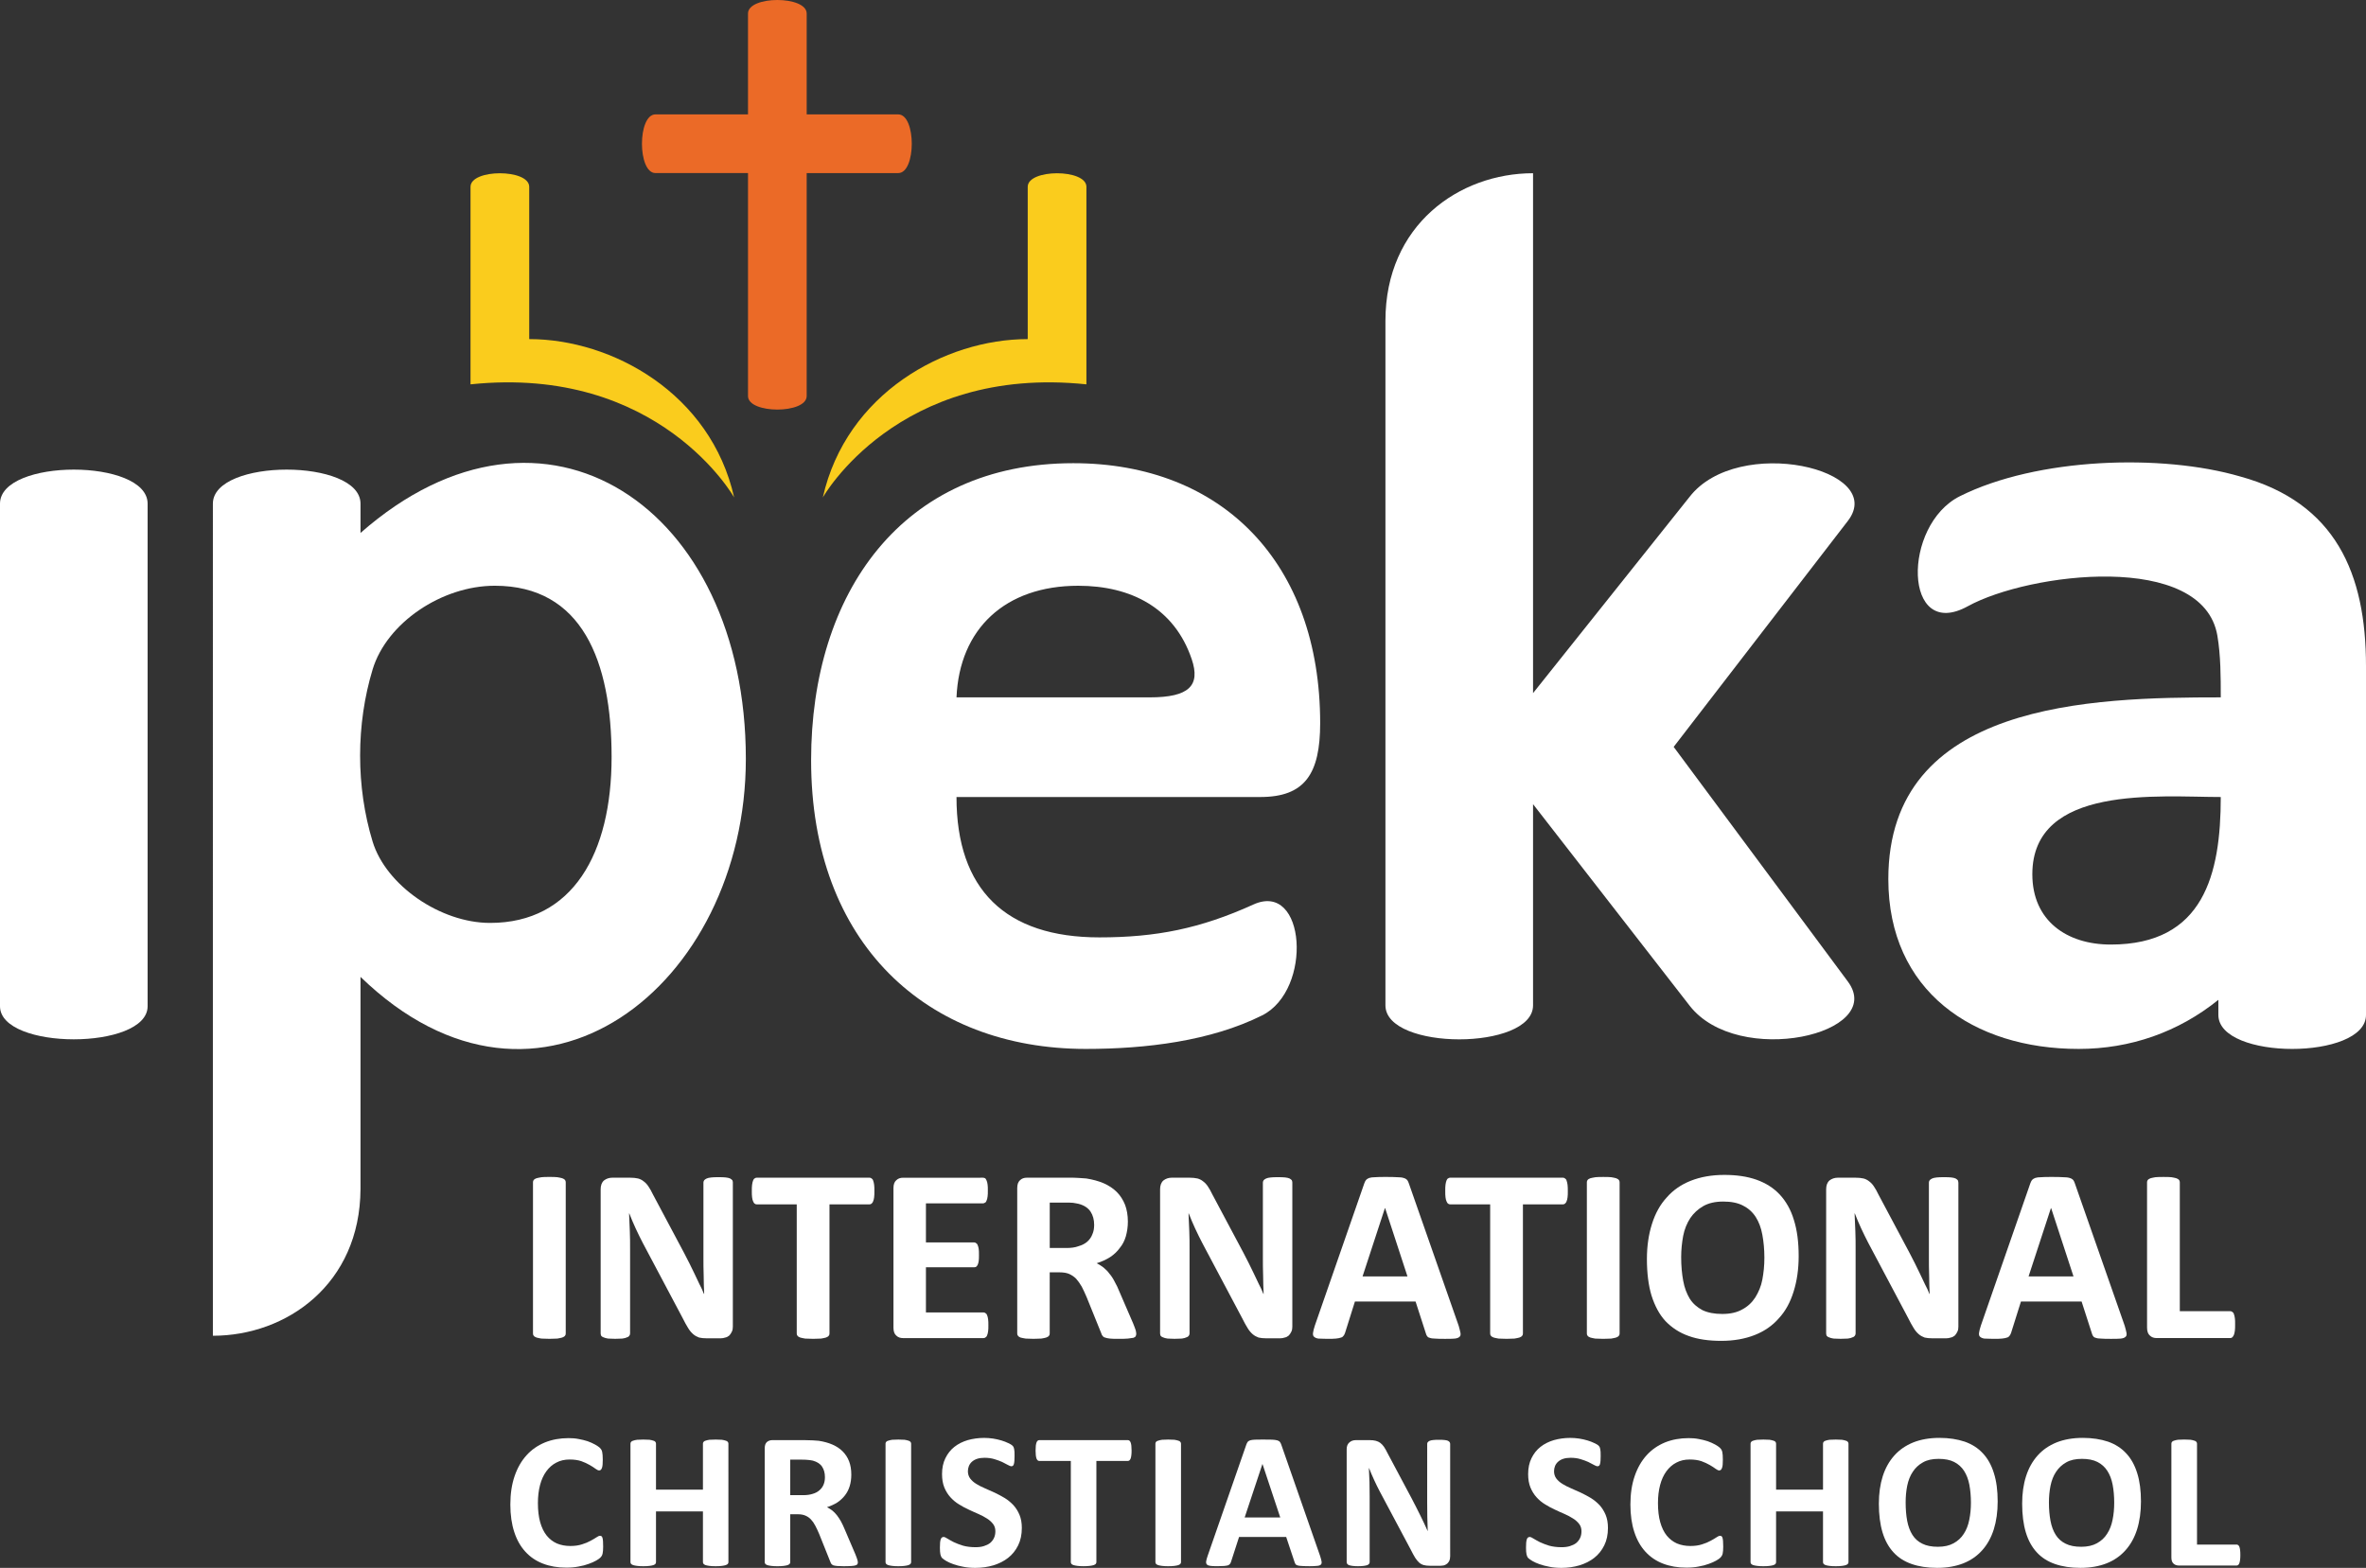 <?xml version="1.0" encoding="UTF-8"?> <!-- Generator: Adobe Illustrator 24.1.0, SVG Export Plug-In . SVG Version: 6.00 Build 0) --> <svg xmlns="http://www.w3.org/2000/svg" xmlns:xlink="http://www.w3.org/1999/xlink" version="1.1" id="Layer_1" x="0px" y="0px" viewBox="0 0 200 132.549" style="enable-background:new 0 0 200 132.549;" xml:space="preserve"><rect x="0" y="0" width="200" height="132.549" fill="#333333" stroke="none"/> <style type="text/css"> .st0{fill-rule:evenodd;clip-rule:evenodd;fill:#FFFFFF;} .st1{fill-rule:evenodd;clip-rule:evenodd;fill:#EB6A27;} .st2{fill-rule:evenodd;clip-rule:evenodd;fill:#FACC1D;} </style> <g> <path class="st0" d="M50.985,130.749c0,0.14-0.003,0.252-0.012,0.345c-0.009,0.103-0.021,0.186-0.036,0.252 c-0.016,0.065-0.039,0.13-0.066,0.177c-0.027,0.047-0.069,0.103-0.132,0.168c-0.058,0.065-0.177,0.14-0.347,0.242 c-0.173,0.094-0.383,0.196-0.632,0.28c-0.248,0.093-0.532,0.168-0.853,0.223c-0.318,0.065-0.663,0.093-1.036,0.093 c-0.727,0-1.381-0.112-1.966-0.336c-0.585-0.223-1.084-0.559-1.492-1.007c-0.411-0.447-0.725-0.998-0.943-1.669 c-0.217-0.662-0.331-1.436-0.331-2.322c0-0.905,0.121-1.706,0.361-2.406c0.24-0.7,0.578-1.287,1.011-1.763 c0.43-0.476,0.947-0.83,1.552-1.082c0.605-0.242,1.268-0.364,1.995-0.364c0.296,0,0.579,0.019,0.853,0.075 c0.275,0.047,0.527,0.112,0.758,0.186c0.234,0.084,0.443,0.177,0.627,0.279c0.185,0.103,0.316,0.196,0.39,0.261 c0.074,0.074,0.125,0.14,0.151,0.186c0.027,0.056,0.05,0.112,0.067,0.187c0.017,0.084,0.027,0.168,0.035,0.271 c0.009,0.102,0.013,0.233,0.013,0.391c0,0.159-0.006,0.299-0.015,0.41c-0.01,0.121-0.031,0.215-0.057,0.28 c-0.03,0.074-0.06,0.13-0.099,0.159c-0.039,0.028-0.081,0.047-0.13,0.047c-0.082,0-0.185-0.047-0.31-0.14 c-0.127-0.093-0.289-0.205-0.491-0.317c-0.199-0.121-0.436-0.224-0.711-0.327c-0.275-0.093-0.606-0.14-0.989-0.14 c-0.42,0-0.796,0.084-1.125,0.261c-0.333,0.168-0.612,0.42-0.845,0.737c-0.231,0.317-0.409,0.7-0.529,1.156 c-0.12,0.457-0.182,0.97-0.182,1.53c0,0.625,0.065,1.166,0.193,1.622c0.13,0.457,0.313,0.831,0.552,1.129 c0.237,0.289,0.522,0.512,0.858,0.662c0.337,0.14,0.717,0.214,1.136,0.214c0.383,0,0.713-0.047,0.992-0.14 c0.279-0.084,0.519-0.186,0.718-0.298c0.199-0.103,0.364-0.205,0.494-0.289c0.128-0.094,0.226-0.131,0.298-0.131 c0.053,0,0.099,0.009,0.13,0.028c0.033,0.019,0.061,0.065,0.084,0.131c0.022,0.066,0.036,0.159,0.047,0.28 C50.979,130.394,50.985,130.553,50.985,130.749"></path> <path class="st0" d="M61.574,132.064c0,0.056-0.017,0.103-0.053,0.15c-0.036,0.037-0.096,0.074-0.177,0.103 c-0.082,0.028-0.19,0.046-0.327,0.065c-0.137,0.018-0.308,0.028-0.518,0.028c-0.212,0-0.389-0.009-0.528-0.028 c-0.139-0.019-0.249-0.038-0.327-0.065c-0.078-0.028-0.137-0.066-0.171-0.103c-0.038-0.047-0.053-0.094-0.053-0.15v-4.29h-3.968 v4.29c0,0.056-0.017,0.103-0.051,0.15c-0.033,0.037-0.089,0.074-0.173,0.103c-0.081,0.028-0.19,0.046-0.328,0.065 c-0.136,0.018-0.31,0.028-0.522,0.028c-0.207,0-0.382-0.009-0.521-0.028c-0.14-0.019-0.252-0.038-0.332-0.065 c-0.083-0.028-0.141-0.066-0.178-0.103c-0.036-0.047-0.053-0.094-0.053-0.15v-10.017c0-0.056,0.016-0.102,0.053-0.149 c0.037-0.047,0.095-0.084,0.178-0.103c0.08-0.028,0.191-0.056,0.332-0.075c0.139-0.009,0.313-0.018,0.521-0.018 c0.213,0,0.386,0.009,0.522,0.018c0.138,0.019,0.247,0.047,0.328,0.075c0.084,0.018,0.14,0.056,0.173,0.103 c0.034,0.047,0.051,0.093,0.051,0.149v3.889h3.968v-3.889c0-0.056,0.016-0.102,0.053-0.149c0.033-0.047,0.092-0.084,0.171-0.103 c0.078-0.028,0.189-0.056,0.327-0.075c0.14-0.009,0.316-0.018,0.528-0.018c0.21,0,0.381,0.009,0.518,0.018 c0.138,0.019,0.245,0.047,0.327,0.075c0.08,0.018,0.14,0.056,0.177,0.103c0.036,0.047,0.052,0.093,0.052,0.149L61.574,132.064z"></path> <path class="st0" d="M72.514,132.083c0,0.056-0.011,0.102-0.034,0.149c-0.023,0.038-0.072,0.075-0.157,0.103 c-0.08,0.028-0.2,0.047-0.361,0.056c-0.156,0.009-0.371,0.019-0.646,0.019c-0.229,0-0.414-0.009-0.548-0.019 c-0.137-0.009-0.247-0.037-0.325-0.056c-0.078-0.037-0.133-0.075-0.167-0.121c-0.035-0.047-0.062-0.103-0.084-0.168l-0.949-2.369 c-0.115-0.271-0.225-0.504-0.335-0.709c-0.112-0.215-0.232-0.382-0.367-0.522c-0.134-0.14-0.288-0.243-0.462-0.317 c-0.175-0.074-0.377-0.112-0.606-0.112H66.8v4.048c0,0.056-0.02,0.103-0.053,0.15c-0.036,0.037-0.094,0.074-0.176,0.103 c-0.084,0.028-0.193,0.046-0.33,0.065c-0.134,0.018-0.311,0.028-0.522,0.028c-0.208,0-0.381-0.009-0.521-0.028 c-0.14-0.019-0.251-0.038-0.333-0.065c-0.08-0.028-0.14-0.066-0.171-0.103c-0.033-0.047-0.051-0.094-0.051-0.15l0.001-9.634 c0-0.242,0.062-0.41,0.184-0.522c0.124-0.103,0.275-0.159,0.456-0.159h2.744c0.28,0,0.509,0.01,0.688,0.019 c0.182,0.009,0.344,0.028,0.493,0.037c0.425,0.065,0.809,0.168,1.152,0.317c0.341,0.149,0.63,0.336,0.868,0.578 c0.236,0.233,0.419,0.513,0.545,0.839c0.126,0.327,0.187,0.7,0.187,1.119c0.001,0.355-0.045,0.681-0.133,0.97 c-0.09,0.299-0.224,0.559-0.399,0.783c-0.176,0.233-0.391,0.429-0.649,0.606c-0.255,0.159-0.547,0.298-0.875,0.401 c0.16,0.084,0.308,0.177,0.447,0.28c0.137,0.112,0.269,0.242,0.392,0.4c0.123,0.159,0.241,0.336,0.35,0.532 c0.11,0.205,0.215,0.43,0.319,0.681l0.893,2.089c0.084,0.206,0.137,0.355,0.166,0.457C72.5,131.952,72.514,132.027,72.514,132.083z M69.732,124.882c0-0.354-0.079-0.644-0.238-0.886c-0.156-0.242-0.417-0.41-0.777-0.512c-0.109-0.019-0.232-0.047-0.372-0.057 c-0.14-0.018-0.334-0.028-0.58-0.028H66.8v3.003h1.097c0.308,0,0.574-0.037,0.803-0.112c0.229-0.065,0.422-0.168,0.574-0.307 c0.153-0.131,0.269-0.289,0.344-0.476C69.696,125.32,69.732,125.115,69.732,124.882z"></path> <path class="st0" d="M77.019,132.064c0,0.056-0.021,0.103-0.056,0.15c-0.033,0.037-0.091,0.074-0.176,0.103 c-0.081,0.028-0.19,0.046-0.327,0.065c-0.137,0.018-0.312,0.028-0.522,0.028c-0.208,0-0.381-0.009-0.521-0.028 c-0.14-0.019-0.251-0.038-0.333-0.065c-0.081-0.028-0.14-0.066-0.176-0.103c-0.038-0.047-0.053-0.094-0.053-0.15v-10.017 c0-0.056,0.016-0.102,0.053-0.149c0.036-0.047,0.095-0.084,0.182-0.103c0.084-0.028,0.193-0.056,0.33-0.075 c0.138-0.009,0.31-0.018,0.518-0.018c0.211,0,0.385,0.009,0.522,0.018c0.138,0.019,0.246,0.047,0.327,0.075 c0.085,0.018,0.142,0.056,0.176,0.103c0.036,0.047,0.056,0.093,0.056,0.149V132.064z"></path> <path class="st0" d="M86.376,129.172c0,0.56-0.103,1.054-0.311,1.474c-0.206,0.42-0.489,0.774-0.845,1.054 c-0.355,0.28-0.769,0.485-1.244,0.634c-0.475,0.14-0.986,0.215-1.525,0.215c-0.367,0-0.709-0.028-1.022-0.093 c-0.312-0.056-0.59-0.13-0.83-0.215c-0.241-0.084-0.443-0.177-0.605-0.27c-0.159-0.094-0.276-0.177-0.346-0.243 c-0.073-0.075-0.122-0.177-0.152-0.308c-0.03-0.13-0.045-0.326-0.045-0.578c0.001-0.168,0.006-0.308,0.015-0.43 c0.011-0.111,0.03-0.205,0.053-0.279c0.026-0.065,0.058-0.121,0.1-0.15c0.04-0.028,0.088-0.047,0.143-0.047 c0.076,0,0.186,0.047,0.325,0.14c0.137,0.084,0.315,0.186,0.536,0.298c0.219,0.102,0.478,0.205,0.781,0.298 c0.306,0.084,0.655,0.13,1.055,0.13c0.264,0,0.499-0.028,0.705-0.093c0.208-0.065,0.384-0.149,0.529-0.261 c0.143-0.121,0.254-0.262,0.331-0.429c0.079-0.168,0.115-0.354,0.115-0.569c0-0.233-0.065-0.447-0.197-0.615 c-0.132-0.168-0.301-0.327-0.512-0.457c-0.21-0.14-0.45-0.261-0.717-0.382c-0.268-0.112-0.545-0.242-0.828-0.373 c-0.284-0.131-0.561-0.279-0.827-0.447c-0.269-0.159-0.506-0.364-0.719-0.597c-0.209-0.233-0.381-0.504-0.512-0.821 c-0.132-0.318-0.197-0.7-0.197-1.138c0-0.513,0.095-0.961,0.284-1.343c0.187-0.382,0.441-0.709,0.763-0.96 c0.319-0.252,0.696-0.439,1.129-0.569c0.435-0.121,0.897-0.186,1.382-0.186c0.25,0,0.501,0.019,0.753,0.056 c0.252,0.038,0.488,0.094,0.706,0.159c0.217,0.065,0.41,0.14,0.582,0.224c0.17,0.074,0.282,0.149,0.335,0.196 c0.057,0.056,0.093,0.103,0.113,0.14c0.02,0.047,0.032,0.093,0.047,0.159c0.014,0.065,0.024,0.14,0.031,0.233 c0.002,0.093,0.005,0.214,0.005,0.363c0,0.15-0.003,0.289-0.012,0.392c-0.008,0.111-0.022,0.205-0.042,0.279 c-0.016,0.065-0.044,0.121-0.081,0.149c-0.036,0.037-0.083,0.047-0.142,0.047c-0.062,0-0.157-0.037-0.289-0.112 c-0.132-0.075-0.291-0.159-0.484-0.252c-0.191-0.084-0.411-0.168-0.663-0.242c-0.252-0.075-0.526-0.111-0.829-0.111 c-0.235,0-0.438,0.028-0.612,0.084c-0.176,0.056-0.322,0.14-0.44,0.242c-0.116,0.102-0.203,0.224-0.263,0.364 c-0.055,0.14-0.087,0.289-0.087,0.447c0.001,0.233,0.065,0.439,0.194,0.616c0.128,0.168,0.302,0.326,0.518,0.457 c0.215,0.13,0.458,0.261,0.732,0.373c0.275,0.121,0.551,0.243,0.837,0.373c0.283,0.14,0.562,0.28,0.836,0.448 c0.272,0.168,0.515,0.373,0.728,0.597c0.213,0.233,0.387,0.513,0.517,0.821C86.311,128.38,86.376,128.753,86.376,129.172"></path> <path class="st0" d="M95.654,122.634c0,0.159-0.006,0.298-0.022,0.401c-0.015,0.121-0.034,0.206-0.061,0.28 c-0.028,0.065-0.063,0.111-0.101,0.149c-0.041,0.028-0.088,0.047-0.136,0.047h-2.656v8.552c0,0.056-0.017,0.103-0.053,0.15 c-0.037,0.037-0.096,0.074-0.176,0.103c-0.081,0.028-0.193,0.046-0.333,0.065c-0.137,0.018-0.311,0.028-0.52,0.028 c-0.208,0-0.38-0.009-0.52-0.028c-0.137-0.019-0.249-0.038-0.331-0.065c-0.084-0.028-0.144-0.066-0.176-0.103 c-0.036-0.047-0.052-0.094-0.052-0.15v-8.552h-2.66c-0.053,0-0.101-0.018-0.137-0.047c-0.038-0.038-0.073-0.084-0.101-0.149 c-0.025-0.074-0.047-0.159-0.061-0.28c-0.011-0.103-0.02-0.242-0.02-0.401c0-0.158,0.009-0.298,0.02-0.42 c0.014-0.112,0.036-0.205,0.061-0.27c0.028-0.075,0.063-0.122,0.101-0.149c0.036-0.028,0.083-0.047,0.137-0.047h7.478 c0.048,0,0.094,0.019,0.136,0.047c0.038,0.028,0.072,0.074,0.101,0.149c0.028,0.065,0.046,0.158,0.061,0.27 C95.647,122.336,95.654,122.476,95.654,122.634"></path> <path class="st0" d="M99.833,132.064c0,0.056-0.021,0.103-0.057,0.15c-0.032,0.037-0.091,0.074-0.176,0.103 c-0.08,0.028-0.19,0.046-0.327,0.065c-0.138,0.018-0.312,0.028-0.523,0.028c-0.207,0-0.38-0.009-0.52-0.028 c-0.14-0.019-0.252-0.038-0.333-0.065c-0.081-0.028-0.141-0.066-0.177-0.103c-0.036-0.047-0.052-0.094-0.052-0.15v-10.017 c0-0.056,0.015-0.102,0.052-0.149c0.036-0.047,0.096-0.084,0.182-0.103c0.083-0.028,0.193-0.056,0.329-0.075 c0.138-0.009,0.312-0.018,0.518-0.018c0.212,0,0.385,0.009,0.523,0.018c0.137,0.019,0.246,0.047,0.327,0.075 c0.085,0.018,0.144,0.056,0.176,0.103c0.036,0.047,0.057,0.093,0.057,0.149V132.064z"></path> <path class="st0" d="M111.593,131.551c0.064,0.196,0.106,0.354,0.123,0.476c0.014,0.112-0.007,0.195-0.067,0.251 c-0.06,0.056-0.165,0.094-0.319,0.103c-0.154,0.018-0.364,0.028-0.634,0.028c-0.277,0-0.494-0.009-0.651-0.019 c-0.154-0.009-0.274-0.018-0.355-0.047c-0.082-0.018-0.14-0.056-0.174-0.103c-0.03-0.047-0.059-0.102-0.081-0.167l-0.713-2.137 h-3.983l-0.673,2.08c-0.022,0.075-0.052,0.14-0.087,0.187c-0.033,0.055-0.092,0.093-0.17,0.13 c-0.078,0.019-0.193,0.047-0.337,0.056c-0.145,0.009-0.335,0.019-0.571,0.019c-0.252,0-0.449-0.009-0.59-0.028 c-0.143-0.019-0.241-0.056-0.293-0.122c-0.057-0.056-0.076-0.149-0.061-0.261c0.018-0.121,0.061-0.271,0.124-0.457l3.271-9.411 c0.034-0.093,0.07-0.168,0.115-0.233c0.045-0.056,0.115-0.094,0.209-0.13c0.096-0.028,0.227-0.047,0.397-0.056 c0.168-0.009,0.395-0.009,0.671-0.009c0.322,0,0.58,0,0.773,0.009c0.19,0.009,0.337,0.028,0.445,0.056 c0.106,0.037,0.185,0.074,0.229,0.14c0.049,0.056,0.087,0.14,0.122,0.242L111.593,131.551z M106.721,123.772h-0.008l-1.5,4.515 h3.008L106.721,123.772z"></path> <path class="st0" d="M122.581,131.597c0,0.131-0.022,0.243-0.064,0.345c-0.046,0.093-0.104,0.177-0.176,0.242 c-0.076,0.065-0.163,0.112-0.264,0.149c-0.101,0.019-0.204,0.038-0.308,0.038h-0.917c-0.191,0-0.359-0.019-0.495-0.056 c-0.14-0.038-0.268-0.103-0.386-0.205c-0.117-0.103-0.232-0.243-0.342-0.41c-0.109-0.177-0.232-0.401-0.366-0.671l-2.642-4.962 c-0.151-0.289-0.307-0.606-0.466-0.951c-0.156-0.345-0.299-0.671-0.426-0.998h-0.016c0.023,0.392,0.04,0.783,0.051,1.175 c0.009,0.391,0.014,0.793,0.014,1.213v5.549c0,0.056-0.014,0.103-0.045,0.149c-0.028,0.046-0.081,0.074-0.155,0.112 c-0.074,0.028-0.174,0.046-0.3,0.065c-0.125,0.018-0.287,0.028-0.484,0.028c-0.189,0-0.35-0.009-0.476-0.028 c-0.126-0.019-0.224-0.038-0.297-0.065c-0.069-0.038-0.117-0.066-0.144-0.112c-0.029-0.047-0.042-0.093-0.042-0.149v-9.532 c0-0.261,0.076-0.447,0.227-0.578c0.148-0.131,0.333-0.196,0.551-0.196h1.159c0.205,0,0.379,0.019,0.522,0.056 c0.143,0.038,0.268,0.094,0.381,0.177c0.112,0.084,0.218,0.196,0.316,0.336c0.099,0.149,0.198,0.326,0.303,0.541l2.067,3.88 c0.121,0.232,0.238,0.466,0.355,0.69c0.119,0.224,0.233,0.457,0.341,0.681c0.111,0.223,0.217,0.447,0.32,0.662 c0.104,0.223,0.204,0.438,0.302,0.662h0.008c-0.016-0.383-0.027-0.783-0.036-1.203c-0.008-0.41-0.01-0.812-0.01-1.184l0.001-4.98 c0-0.047,0.015-0.103,0.046-0.14c0.035-0.047,0.09-0.084,0.166-0.121c0.075-0.028,0.175-0.056,0.302-0.065 c0.126-0.019,0.289-0.019,0.485-0.019c0.186,0,0.341,0,0.467,0.019c0.126,0.009,0.224,0.037,0.29,0.065 c0.07,0.038,0.118,0.075,0.144,0.121c0.028,0.038,0.042,0.093,0.042,0.14V131.597z"></path> <path class="st0" d="M135.922,129.172c0,0.56-0.103,1.054-0.312,1.474c-0.206,0.42-0.489,0.774-0.845,1.054 c-0.355,0.28-0.768,0.485-1.244,0.634c-0.477,0.14-0.986,0.215-1.526,0.215c-0.365,0-0.707-0.028-1.02-0.093 c-0.313-0.056-0.59-0.13-0.831-0.215c-0.241-0.084-0.443-0.177-0.605-0.27c-0.158-0.094-0.276-0.177-0.347-0.243 c-0.072-0.075-0.122-0.177-0.152-0.308c-0.03-0.13-0.045-0.326-0.045-0.578c0-0.168,0.006-0.308,0.015-0.43 c0.011-0.111,0.03-0.205,0.053-0.279c0.025-0.065,0.057-0.121,0.099-0.15c0.04-0.028,0.088-0.047,0.143-0.047 c0.076,0,0.186,0.047,0.326,0.14c0.137,0.084,0.315,0.186,0.536,0.298c0.219,0.102,0.478,0.205,0.781,0.298 c0.305,0.084,0.655,0.13,1.055,0.13c0.264,0,0.498-0.028,0.705-0.093c0.208-0.065,0.385-0.149,0.529-0.261 c0.143-0.121,0.255-0.262,0.331-0.429c0.079-0.168,0.115-0.354,0.115-0.569c0-0.233-0.065-0.447-0.197-0.615 c-0.131-0.168-0.301-0.327-0.512-0.457c-0.21-0.14-0.45-0.261-0.716-0.382c-0.269-0.112-0.545-0.242-0.828-0.373 c-0.284-0.131-0.563-0.279-0.827-0.447c-0.27-0.159-0.507-0.364-0.72-0.597c-0.209-0.233-0.381-0.504-0.512-0.821 c-0.131-0.318-0.197-0.7-0.197-1.138c0.001-0.513,0.095-0.961,0.284-1.343c0.186-0.382,0.441-0.709,0.763-0.96 c0.319-0.252,0.696-0.439,1.13-0.569c0.435-0.121,0.896-0.186,1.382-0.186c0.25,0,0.501,0.019,0.752,0.056 c0.252,0.038,0.487,0.094,0.706,0.159c0.217,0.065,0.41,0.14,0.582,0.224c0.17,0.074,0.282,0.149,0.335,0.196 c0.057,0.056,0.093,0.103,0.112,0.14c0.02,0.047,0.033,0.093,0.048,0.159c0.015,0.065,0.024,0.14,0.03,0.233 c0.003,0.093,0.007,0.214,0.007,0.363c0,0.15-0.003,0.289-0.012,0.392c-0.007,0.111-0.022,0.205-0.042,0.279 c-0.017,0.065-0.043,0.121-0.08,0.149c-0.037,0.037-0.084,0.047-0.142,0.047c-0.061,0-0.158-0.037-0.289-0.112 c-0.132-0.075-0.291-0.159-0.483-0.252c-0.192-0.084-0.412-0.168-0.664-0.242c-0.251-0.075-0.526-0.111-0.828-0.111 c-0.234,0-0.439,0.028-0.613,0.084c-0.175,0.056-0.321,0.14-0.438,0.242c-0.117,0.102-0.204,0.224-0.264,0.364 c-0.055,0.14-0.086,0.289-0.086,0.447c0,0.233,0.064,0.439,0.193,0.616c0.128,0.168,0.302,0.326,0.518,0.457 c0.215,0.13,0.458,0.261,0.732,0.373c0.275,0.121,0.551,0.243,0.837,0.373c0.284,0.14,0.562,0.28,0.837,0.448 c0.271,0.168,0.515,0.373,0.729,0.597c0.212,0.233,0.386,0.513,0.516,0.821C135.857,128.38,135.922,128.753,135.922,129.172"></path> <path class="st0" d="M145.665,130.749c0,0.14-0.003,0.252-0.012,0.345c-0.008,0.103-0.022,0.186-0.036,0.252 c-0.016,0.065-0.039,0.13-0.068,0.177c-0.027,0.047-0.069,0.103-0.13,0.168c-0.059,0.065-0.177,0.14-0.347,0.242 c-0.173,0.094-0.383,0.196-0.632,0.28c-0.248,0.093-0.532,0.168-0.853,0.223c-0.319,0.065-0.663,0.093-1.036,0.093 c-0.728,0-1.382-0.112-1.967-0.336c-0.584-0.223-1.082-0.559-1.491-1.007c-0.412-0.447-0.725-0.998-0.943-1.669 c-0.218-0.662-0.331-1.436-0.331-2.322c0-0.905,0.12-1.706,0.362-2.406c0.241-0.7,0.576-1.287,1.01-1.763 c0.431-0.476,0.948-0.83,1.552-1.082c0.605-0.242,1.269-0.364,1.996-0.364c0.296,0,0.579,0.019,0.853,0.075 c0.275,0.047,0.526,0.112,0.758,0.186c0.233,0.084,0.443,0.177,0.628,0.279c0.185,0.103,0.316,0.196,0.389,0.261 c0.074,0.074,0.126,0.14,0.152,0.186c0.028,0.056,0.05,0.112,0.068,0.187c0.016,0.084,0.027,0.168,0.035,0.271 c0.008,0.102,0.011,0.233,0.011,0.391c0.001,0.159-0.004,0.299-0.014,0.41c-0.011,0.121-0.03,0.215-0.059,0.28 c-0.028,0.074-0.059,0.13-0.098,0.159c-0.039,0.028-0.081,0.047-0.131,0.047c-0.081,0-0.185-0.047-0.311-0.14 c-0.127-0.093-0.288-0.205-0.489-0.317c-0.2-0.121-0.437-0.224-0.711-0.327c-0.277-0.093-0.607-0.14-0.99-0.14 c-0.421,0-0.796,0.084-1.126,0.261c-0.332,0.168-0.612,0.42-0.845,0.737c-0.231,0.317-0.407,0.7-0.528,1.156 c-0.121,0.457-0.182,0.97-0.182,1.53c0,0.625,0.064,1.166,0.193,1.622c0.129,0.457,0.312,0.831,0.551,1.129 c0.238,0.289,0.523,0.512,0.858,0.662c0.338,0.14,0.717,0.214,1.137,0.214c0.383,0,0.714-0.047,0.991-0.14 c0.278-0.084,0.519-0.186,0.718-0.298c0.199-0.103,0.363-0.205,0.492-0.289c0.129-0.094,0.227-0.131,0.3-0.131 c0.052,0,0.098,0.009,0.129,0.028c0.032,0.019,0.061,0.065,0.084,0.131c0.022,0.066,0.036,0.159,0.047,0.28 C145.659,130.394,145.664,130.553,145.665,130.749"></path> <path class="st0" d="M156.253,132.064c0,0.056-0.018,0.103-0.054,0.15c-0.036,0.037-0.095,0.074-0.175,0.103 c-0.082,0.028-0.19,0.046-0.328,0.065c-0.136,0.018-0.308,0.028-0.517,0.028c-0.213,0-0.389-0.009-0.528-0.028 c-0.138-0.019-0.249-0.038-0.327-0.065c-0.078-0.028-0.137-0.066-0.172-0.103c-0.036-0.047-0.052-0.094-0.052-0.15v-4.29h-3.967 v4.29c0,0.056-0.017,0.103-0.051,0.15c-0.033,0.037-0.089,0.074-0.174,0.103c-0.08,0.028-0.19,0.046-0.326,0.065 c-0.139,0.018-0.311,0.028-0.525,0.028c-0.205,0-0.381-0.009-0.52-0.028c-0.14-0.019-0.252-0.038-0.333-0.065 c-0.082-0.028-0.14-0.066-0.176-0.103c-0.036-0.047-0.053-0.094-0.053-0.15v-10.017c0-0.056,0.017-0.102,0.053-0.149 c0.037-0.047,0.095-0.084,0.176-0.103c0.08-0.028,0.193-0.056,0.333-0.075c0.14-0.009,0.314-0.018,0.52-0.018 c0.214,0,0.386,0.009,0.525,0.018c0.136,0.019,0.245,0.047,0.326,0.075c0.084,0.018,0.141,0.056,0.174,0.103 c0.034,0.047,0.051,0.093,0.051,0.149l0.001,3.889h3.967v-3.889c0-0.056,0.016-0.102,0.052-0.149 c0.035-0.047,0.094-0.084,0.172-0.103c0.079-0.028,0.189-0.056,0.327-0.075c0.14-0.009,0.315-0.018,0.528-0.018 c0.21,0,0.381,0.009,0.517,0.018c0.138,0.019,0.246,0.047,0.328,0.075c0.08,0.018,0.139,0.056,0.175,0.103 c0.037,0.047,0.054,0.093,0.054,0.149V132.064z"></path> <path class="st0" d="M168.865,126.934c0,0.878-0.11,1.661-0.328,2.36c-0.219,0.69-0.543,1.278-0.977,1.762 c-0.431,0.486-0.965,0.859-1.6,1.11c-0.638,0.251-1.374,0.382-2.21,0.382c-0.826,0-1.545-0.112-2.16-0.327 c-0.615-0.215-1.128-0.541-1.536-0.989c-0.411-0.447-0.719-1.007-0.924-1.688c-0.204-0.681-0.308-1.492-0.308-2.425 c0.001-0.858,0.109-1.632,0.329-2.322c0.219-0.681,0.544-1.26,0.975-1.744c0.431-0.485,0.966-0.849,1.603-1.11 c0.637-0.252,1.378-0.383,2.216-0.383c0.806,0,1.513,0.112,2.129,0.317c0.614,0.215,1.128,0.541,1.539,0.989 c0.414,0.438,0.725,0.998,0.934,1.679C168.761,125.218,168.865,126.011,168.865,126.934z M166.604,127.046 c0-0.56-0.046-1.063-0.132-1.521c-0.086-0.457-0.238-0.848-0.447-1.175c-0.211-0.326-0.491-0.578-0.841-0.756 c-0.349-0.177-0.787-0.261-1.312-0.261c-0.529,0-0.973,0.093-1.329,0.299c-0.353,0.195-0.641,0.466-0.859,0.802 c-0.218,0.327-0.372,0.719-0.465,1.166c-0.09,0.448-0.133,0.914-0.133,1.418c0,0.578,0.043,1.092,0.13,1.557 c0.087,0.457,0.235,0.858,0.442,1.184c0.207,0.327,0.487,0.578,0.837,0.746c0.35,0.177,0.789,0.261,1.321,0.261 c0.529,0,0.971-0.102,1.326-0.298c0.355-0.196,0.644-0.457,0.862-0.802c0.219-0.336,0.373-0.728,0.461-1.185 C166.558,128.035,166.604,127.55,166.604,127.046z"></path> <path class="st0" d="M180.977,126.934c0,0.878-0.109,1.661-0.327,2.36c-0.218,0.69-0.543,1.278-0.977,1.762 c-0.431,0.486-0.964,0.859-1.599,1.11c-0.638,0.251-1.374,0.382-2.212,0.382c-0.825,0-1.544-0.112-2.159-0.327 c-0.615-0.215-1.127-0.541-1.536-0.989c-0.411-0.447-0.719-1.007-0.924-1.688c-0.204-0.681-0.308-1.492-0.308-2.425 c0-0.858,0.108-1.632,0.33-2.322c0.219-0.681,0.543-1.26,0.974-1.744c0.431-0.485,0.965-0.849,1.604-1.11 c0.634-0.252,1.376-0.383,2.215-0.383c0.807,0,1.514,0.112,2.13,0.317c0.612,0.215,1.127,0.541,1.539,0.989 c0.413,0.438,0.723,0.998,0.934,1.679C180.874,125.218,180.977,126.011,180.977,126.934z M178.716,127.046 c0-0.56-0.044-1.063-0.132-1.521c-0.086-0.457-0.237-0.848-0.447-1.175c-0.209-0.326-0.489-0.578-0.839-0.756 c-0.35-0.177-0.786-0.261-1.313-0.261c-0.528,0-0.974,0.093-1.329,0.299c-0.351,0.195-0.64,0.466-0.858,0.802 c-0.219,0.327-0.372,0.719-0.464,1.166c-0.09,0.448-0.136,0.914-0.136,1.418c0,0.578,0.046,1.092,0.133,1.557 c0.086,0.457,0.234,0.858,0.441,1.184c0.208,0.327,0.488,0.578,0.838,0.746c0.35,0.177,0.789,0.261,1.32,0.261 c0.529,0,0.971-0.102,1.326-0.298c0.354-0.196,0.644-0.457,0.861-0.802c0.219-0.336,0.373-0.728,0.462-1.185 C178.672,128.035,178.716,127.55,178.716,127.046z"></path> <path class="st0" d="M189.378,131.457c0,0.159-0.006,0.299-0.021,0.41c-0.013,0.112-0.034,0.206-0.061,0.28 c-0.028,0.074-0.063,0.13-0.103,0.159c-0.039,0.037-0.09,0.046-0.143,0.046h-4.86c-0.182,0-0.333-0.046-0.456-0.159 c-0.123-0.102-0.185-0.279-0.185-0.513v-9.635c0-0.056,0.017-0.102,0.053-0.149c0.037-0.047,0.096-0.084,0.177-0.103 c0.082-0.028,0.192-0.056,0.333-0.075c0.141-0.009,0.314-0.018,0.522-0.018c0.212,0,0.385,0.009,0.522,0.018 c0.137,0.019,0.247,0.047,0.327,0.075c0.085,0.018,0.143,0.056,0.177,0.103c0.035,0.047,0.056,0.093,0.056,0.149v8.534h3.335 c0.053,0,0.104,0.01,0.143,0.047c0.042,0.028,0.076,0.074,0.103,0.14c0.028,0.075,0.047,0.168,0.061,0.271 C189.372,131.159,189.378,131.29,189.378,131.457"></path> <path class="st0" d="M12.478,85.067c0,3.731-12.478,3.731-12.478,0V42.581c0-3.839,12.478-3.839,12.478,0V85.067z"></path> <path class="st0" d="M63.047,64.155c0,19.168-17.469,33.074-32.573,18.431c0,2.994,0.002,17.935,0,17.935 c-0.042,8.058-6.26,12.405-12.478,12.405V42.581c0-3.839,12.478-3.839,12.478,0v2.475C46.027,31.378,63.047,42.895,63.047,64.155z M51.699,63.996c0-8.121-2.502-14.477-9.875-14.477c-4.477,0-9.129,3.13-10.326,7.075c-1.406,4.643-1.414,9.916,0,14.556 c1.123,3.685,5.713,6.874,9.932,6.874C48.435,78.025,51.699,72.119,51.699,63.996z"></path> <path class="st0" d="M187.521,84.526c-3.385,2.733-7.443,4.151-11.815,4.151c-8.902,0-16.084-4.887-16.084-14.359 c0-14.983,17.198-15.362,28.102-15.362c0-1.722-0.005-3.54-0.285-5.204c-1.207-7.166-15.924-5.35-21.103-2.497 c-5.459,3.004-5.57-6.855-0.662-9.307c6.522-3.258,17.037-3.607,23.702-1.663C197.434,42.501,200,48.487,200,56.308 c0,9.83,0,19.665,0,29.495c0,3.833-12.479,3.833-12.479,0V84.526z M187.723,67.38c-5.18,0-15.928-1.082-15.928,6.528 c0,3.94,2.92,5.945,6.629,5.945C186.282,79.853,187.723,73.92,187.723,67.38z"></path> <path class="st0" d="M117.112,84.992c0,3.834,12.478,3.834,12.478,0V67.985l13.235,17.035c4.096,5.27,16.674,2.407,13.375-2.042 l-14.723-19.836L156.2,44.039c3.378-4.383-9.28-7.313-13.376-2.038L129.59,58.597V14.645c-6.239,0-12.478,4.367-12.478,12.479 C117.112,44.164,117.112,67.948,117.112,84.992"></path> <path class="st0" d="M111.595,61.136c-0.002-13.527-8.259-21.977-20.868-21.977c-14.478,0-22.163,10.984-22.163,25.111 c0.001,15.49,9.774,24.407,23.225,24.407c5.075,0,10.549-0.662,14.902-2.836c4.292-2.154,3.698-11.388-0.74-9.373 c-4.482,2.033-8.213,2.779-13.019,2.779c-7.929,0-12.078-4.038-12.078-11.867c8.562,0,17.124,0,25.684,0 C110.305,67.38,111.595,65.417,111.595,61.136z M91.145,49.52c4.463,0,8.122,1.882,9.588,6.197 c0.758,2.228-0.192,3.239-3.543,3.239H80.854C81.101,53.172,84.954,49.52,91.145,49.52z"></path> <path class="st1" d="M63.229,33.481c0,1.526,4.96,1.526,4.96,0l0.001-18.848h7.738c1.527,0,1.527-4.962,0-4.962H68.19V1.145 c0-1.527-4.961-1.527-4.961,0l0.001,8.525h-7.82c-1.527,0-1.527,4.962,0,4.962h7.82V33.481z"></path> <path class="st2" d="M44.737,28.668c7.004,0,15.339,4.589,17.322,13.388c0,0-6.319-11.233-22.285-9.563c0-5.566,0-11.133,0-16.699 c0-1.528,4.962-1.529,4.962,0C44.737,20.086,44.736,24.377,44.737,28.668"></path> <path class="st2" d="M86.874,28.668c-7.004,0-15.34,4.589-17.321,13.388c0,0,6.32-11.233,22.283-9.563c0-5.566,0-11.133,0-16.699 c0-1.528-4.962-1.529-4.962,0C86.874,20.086,86.874,24.377,86.874,28.668"></path> <path class="st0" d="M47.822,99.951c0-0.086-0.021-0.15-0.065-0.193c-0.042-0.065-0.129-0.107-0.236-0.15 c-0.107-0.022-0.236-0.065-0.408-0.086C46.943,99.5,46.707,99.5,46.449,99.5c-0.279,0-0.493,0-0.665,0.021 c-0.172,0.022-0.322,0.065-0.429,0.086c-0.107,0.043-0.194,0.086-0.237,0.15c-0.043,0.043-0.064,0.107-0.064,0.193v12.785 c0,0.086,0.021,0.15,0.064,0.193c0.043,0.064,0.129,0.107,0.237,0.15c0.107,0.021,0.236,0.064,0.407,0.086 c0.193,0,0.408,0.021,0.686,0.021c0.258,0,0.494-0.021,0.665-0.021c0.172-0.022,0.3-0.065,0.408-0.086 c0.107-0.043,0.193-0.086,0.236-0.15c0.043-0.043,0.065-0.107,0.065-0.193V99.951z"></path> <path class="st0" d="M61.951,99.972c0-0.064-0.022-0.128-0.043-0.193c-0.043-0.043-0.107-0.107-0.193-0.15 c-0.086-0.043-0.215-0.065-0.365-0.086c-0.171-0.022-0.364-0.022-0.601-0.022c-0.258,0-0.472,0-0.622,0.022 c-0.171,0.021-0.3,0.043-0.386,0.086c-0.107,0.043-0.172,0.107-0.215,0.15c-0.043,0.065-0.064,0.129-0.064,0.193v6.371 c0,0.472,0,0.987,0.021,1.523c0,0.515,0.022,1.03,0.043,1.523h-0.021c-0.107-0.279-0.236-0.558-0.386-0.837 c-0.129-0.279-0.257-0.558-0.407-0.859c-0.129-0.279-0.279-0.579-0.429-0.879c-0.15-0.279-0.3-0.579-0.451-0.879l-2.638-4.955 c-0.129-0.279-0.258-0.494-0.386-0.686c-0.129-0.193-0.258-0.322-0.408-0.43c-0.129-0.107-0.3-0.193-0.472-0.236 c-0.193-0.043-0.408-0.065-0.687-0.065h-1.48c-0.279,0-0.515,0.086-0.708,0.236c-0.193,0.171-0.279,0.429-0.279,0.75v12.185 c0,0.064,0.022,0.128,0.043,0.193c0.043,0.043,0.107,0.107,0.193,0.129c0.108,0.043,0.215,0.086,0.386,0.107 c0.15,0,0.365,0.021,0.601,0.021c0.258,0,0.472-0.021,0.622-0.021c0.172-0.022,0.3-0.065,0.387-0.107 c0.086-0.022,0.171-0.086,0.192-0.129c0.043-0.065,0.064-0.129,0.064-0.193v-7.1c0-0.537,0-1.051-0.022-1.545 c-0.021-0.494-0.043-1.008-0.064-1.502h0.022c0.15,0.407,0.343,0.836,0.536,1.266c0.214,0.451,0.407,0.858,0.6,1.223l3.368,6.349 c0.172,0.343,0.322,0.622,0.472,0.858c0.129,0.214,0.279,0.386,0.429,0.515c0.15,0.129,0.321,0.215,0.493,0.279 c0.193,0.043,0.386,0.064,0.643,0.064h1.18c0.129,0,0.258-0.021,0.386-0.064c0.129-0.022,0.236-0.086,0.343-0.172 c0.086-0.086,0.15-0.193,0.214-0.322c0.065-0.129,0.086-0.258,0.086-0.43V99.972z"></path> <path class="st0" d="M73.892,100.165c-0.021-0.15-0.043-0.257-0.086-0.364c-0.022-0.086-0.086-0.15-0.129-0.172 c-0.042-0.043-0.107-0.065-0.171-0.065H63.96c-0.064,0-0.129,0.022-0.172,0.065c-0.064,0.022-0.086,0.086-0.128,0.172 c-0.043,0.107-0.065,0.214-0.086,0.364c-0.022,0.15-0.022,0.321-0.022,0.536c0,0.193,0,0.365,0.022,0.515 c0.022,0.15,0.043,0.258,0.086,0.343c0.043,0.086,0.064,0.15,0.128,0.193c0.043,0.043,0.107,0.064,0.172,0.064h3.389v10.919 c0,0.086,0.021,0.15,0.064,0.193c0.044,0.064,0.129,0.107,0.236,0.15c0.108,0.021,0.237,0.064,0.408,0.086 c0.193,0,0.408,0.021,0.687,0.021c0.258,0,0.472-0.021,0.665-0.021c0.172-0.022,0.3-0.065,0.407-0.086 c0.107-0.043,0.193-0.086,0.236-0.15c0.043-0.043,0.065-0.107,0.065-0.193v-10.919h3.389c0.065,0,0.129-0.021,0.171-0.064 c0.043-0.043,0.107-0.107,0.129-0.193c0.043-0.086,0.065-0.193,0.086-0.343c0.022-0.15,0.022-0.322,0.022-0.515 C73.914,100.486,73.914,100.315,73.892,100.165z"></path> <path class="st0" d="M83.526,111.534c-0.021-0.15-0.043-0.258-0.086-0.343c-0.022-0.086-0.086-0.15-0.129-0.171 c-0.043-0.043-0.107-0.064-0.172-0.064h-4.869v-3.818h4.075c0.065,0,0.129-0.022,0.172-0.043c0.043-0.043,0.107-0.107,0.129-0.172 c0.043-0.086,0.065-0.193,0.086-0.321c0.021-0.15,0.021-0.301,0.021-0.515c0-0.193,0-0.364-0.021-0.493 c-0.022-0.129-0.043-0.236-0.086-0.322c-0.021-0.085-0.086-0.15-0.129-0.172c-0.043-0.043-0.107-0.064-0.172-0.064h-4.075v-3.304 h4.826c0.065,0,0.129-0.021,0.171-0.064c0.065-0.022,0.107-0.086,0.129-0.172c0.043-0.086,0.065-0.193,0.086-0.343 c0.022-0.129,0.022-0.3,0.022-0.493c0-0.215,0-0.386-0.022-0.515c-0.021-0.15-0.043-0.257-0.086-0.343 c-0.043-0.086-0.064-0.15-0.129-0.193c-0.043-0.022-0.107-0.043-0.171-0.043H76.34c-0.236,0-0.429,0.065-0.579,0.215 c-0.15,0.129-0.236,0.343-0.236,0.665v11.798c0,0.322,0.086,0.537,0.236,0.665c0.15,0.15,0.343,0.215,0.579,0.215h6.8 c0.065,0,0.129-0.022,0.172-0.065c0.043-0.022,0.107-0.086,0.129-0.171c0.043-0.086,0.064-0.194,0.086-0.344 c0.022-0.129,0.022-0.3,0.022-0.515C83.548,111.834,83.548,111.663,83.526,111.534z"></path> <path class="st0" d="M92.339,104.348c-0.086,0.236-0.236,0.45-0.429,0.622c-0.192,0.171-0.45,0.3-0.75,0.386 c-0.279,0.107-0.622,0.15-1.008,0.15h-1.416v-3.839h1.244c0.3,0,0.557,0,0.729,0.021c0.171,0.022,0.343,0.064,0.472,0.086 c0.472,0.129,0.794,0.343,1.009,0.665c0.193,0.3,0.3,0.665,0.3,1.115C92.489,103.855,92.445,104.112,92.339,104.348z M96.007,112.478c-0.043-0.129-0.108-0.322-0.215-0.58l-1.158-2.681c-0.129-0.322-0.258-0.6-0.408-0.858 c-0.128-0.258-0.279-0.493-0.45-0.687c-0.15-0.215-0.322-0.364-0.494-0.514c-0.171-0.129-0.364-0.258-0.579-0.365 c0.43-0.129,0.794-0.3,1.137-0.515c0.322-0.214,0.601-0.472,0.815-0.772c0.236-0.279,0.408-0.622,0.515-0.987 c0.107-0.386,0.171-0.794,0.171-1.244c0-0.536-0.086-1.009-0.236-1.416c-0.171-0.429-0.407-0.794-0.708-1.094 c-0.3-0.3-0.665-0.536-1.094-0.729c-0.45-0.193-0.944-0.322-1.48-0.408c-0.193-0.021-0.407-0.021-0.622-0.043 c-0.236-0.022-0.536-0.022-0.88-0.022h-3.518c-0.236,0-0.429,0.065-0.58,0.215c-0.15,0.129-0.235,0.343-0.235,0.665v12.292 c0,0.086,0.021,0.15,0.064,0.193c0.043,0.064,0.107,0.107,0.214,0.15c0.107,0.021,0.258,0.064,0.43,0.086 c0.172,0,0.386,0.021,0.665,0.021c0.257,0,0.493-0.021,0.665-0.021c0.171-0.022,0.322-0.065,0.407-0.086 c0.108-0.043,0.194-0.086,0.237-0.15c0.043-0.043,0.064-0.107,0.064-0.193l0.001-5.17h0.858c0.301,0,0.558,0.043,0.772,0.129 c0.236,0.107,0.429,0.237,0.601,0.408c0.172,0.193,0.321,0.408,0.472,0.665c0.15,0.279,0.279,0.579,0.429,0.922l1.223,3.024 c0.021,0.086,0.064,0.172,0.107,0.215c0.043,0.064,0.107,0.129,0.215,0.15c0.107,0.043,0.236,0.064,0.407,0.086 c0.172,0.021,0.408,0.021,0.708,0.021c0.343,0,0.622,0,0.815-0.021c0.215-0.022,0.365-0.043,0.472-0.065 c0.107-0.043,0.171-0.086,0.193-0.15c0.022-0.043,0.043-0.107,0.043-0.193C96.05,112.692,96.029,112.606,96.007,112.478z"></path> <path class="st0" d="M109.242,99.972c0-0.064-0.021-0.128-0.043-0.193c-0.043-0.043-0.107-0.107-0.193-0.15 c-0.086-0.043-0.215-0.065-0.365-0.086c-0.171-0.022-0.364-0.022-0.6-0.022c-0.258,0-0.472,0-0.623,0.022 c-0.171,0.021-0.3,0.043-0.386,0.086c-0.107,0.043-0.171,0.107-0.214,0.15c-0.043,0.065-0.065,0.129-0.065,0.193v6.371 c0,0.472,0,0.987,0.021,1.523c0.001,0.515,0.022,1.03,0.043,1.523h-0.022c-0.107-0.279-0.236-0.558-0.386-0.837 c-0.128-0.279-0.258-0.558-0.408-0.859c-0.129-0.279-0.279-0.579-0.429-0.879c-0.15-0.279-0.3-0.579-0.451-0.879l-2.638-4.955 c-0.129-0.279-0.258-0.494-0.386-0.686c-0.129-0.193-0.258-0.322-0.408-0.43c-0.129-0.107-0.3-0.193-0.472-0.236 c-0.193-0.043-0.408-0.065-0.686-0.065h-1.48c-0.279,0-0.515,0.086-0.708,0.236c-0.193,0.171-0.279,0.429-0.279,0.75v12.185 c0,0.064,0.022,0.128,0.043,0.193c0.043,0.043,0.107,0.107,0.193,0.129c0.108,0.043,0.215,0.086,0.387,0.107 c0.15,0,0.364,0.021,0.6,0.021c0.258,0,0.472-0.021,0.623-0.021c0.171-0.022,0.3-0.065,0.386-0.107 c0.086-0.022,0.171-0.086,0.193-0.129c0.043-0.065,0.065-0.129,0.065-0.193v-7.1c0-0.537,0-1.051-0.022-1.545 c-0.021-0.494-0.043-1.008-0.065-1.502h0.022c0.15,0.407,0.343,0.836,0.536,1.266c0.215,0.451,0.408,0.858,0.601,1.223l3.368,6.349 c0.172,0.343,0.321,0.622,0.472,0.858c0.129,0.214,0.279,0.386,0.429,0.515c0.15,0.129,0.322,0.215,0.493,0.279 c0.194,0.043,0.386,0.064,0.644,0.064h1.18c0.129,0,0.258-0.021,0.386-0.064c0.129-0.022,0.237-0.086,0.343-0.172 c0.086-0.086,0.15-0.193,0.215-0.322c0.065-0.129,0.086-0.258,0.086-0.43V99.972z"></path> <path class="st0" d="M118.975,107.909h-3.797l1.888-5.77h0.021L118.975,107.909z M119.103,100.079 c-0.043-0.128-0.086-0.236-0.15-0.321c-0.065-0.065-0.15-0.129-0.301-0.172c-0.128-0.043-0.321-0.065-0.558-0.065 c-0.257-0.021-0.579-0.021-0.986-0.021c-0.365,0-0.644,0-0.858,0.021c-0.214,0-0.386,0.022-0.515,0.065 c-0.107,0.043-0.215,0.107-0.258,0.172c-0.064,0.064-0.107,0.171-0.15,0.279l-4.183,12.034c-0.086,0.257-0.129,0.451-0.151,0.601 c-0.021,0.129,0,0.258,0.065,0.321c0.086,0.086,0.215,0.15,0.386,0.172c0.194,0,0.429,0.021,0.751,0.021c0.3,0,0.558,0,0.729-0.021 c0.193-0.022,0.322-0.043,0.429-0.086c0.107-0.022,0.172-0.086,0.215-0.15c0.064-0.065,0.086-0.15,0.128-0.236l0.837-2.66h5.127 l0.88,2.724c0.021,0.086,0.064,0.172,0.107,0.215c0.043,0.064,0.107,0.107,0.215,0.129c0.107,0.043,0.258,0.065,0.451,0.065 c0.215,0.021,0.493,0.021,0.836,0.021c0.344,0,0.623,0,0.815-0.021c0.193-0.022,0.322-0.065,0.408-0.15 c0.086-0.065,0.107-0.172,0.086-0.322c-0.021-0.15-0.086-0.343-0.15-0.601L119.103,100.079z"></path> <path class="st0" d="M132.507,100.165c-0.022-0.15-0.043-0.257-0.085-0.364c-0.022-0.086-0.086-0.15-0.129-0.172 c-0.043-0.043-0.107-0.065-0.171-0.065h-9.546c-0.065,0-0.129,0.022-0.172,0.065c-0.065,0.022-0.086,0.086-0.129,0.172 c-0.043,0.107-0.064,0.214-0.086,0.364c-0.021,0.15-0.021,0.321-0.021,0.536c0,0.193,0,0.365,0.021,0.515 c0.022,0.15,0.043,0.258,0.086,0.343c0.043,0.086,0.064,0.15,0.129,0.193c0.043,0.043,0.107,0.064,0.172,0.064h3.389v10.919 c0,0.086,0.022,0.15,0.065,0.193c0.043,0.064,0.129,0.107,0.236,0.15c0.107,0.021,0.236,0.064,0.408,0.086 c0.193,0,0.408,0.021,0.686,0.021c0.258,0,0.472-0.021,0.665-0.021c0.172-0.022,0.301-0.065,0.408-0.086 c0.107-0.043,0.193-0.086,0.236-0.15c0.043-0.043,0.065-0.107,0.065-0.193v-10.919h3.389c0.064,0,0.129-0.021,0.171-0.064 c0.043-0.043,0.107-0.107,0.129-0.193c0.043-0.086,0.064-0.193,0.085-0.343c0.022-0.15,0.021-0.322,0.021-0.515 C132.528,100.486,132.528,100.315,132.507,100.165z"></path> <path class="st0" d="M136.907,99.951c0-0.086-0.022-0.15-0.065-0.193c-0.042-0.065-0.129-0.107-0.236-0.15 c-0.107-0.022-0.236-0.065-0.408-0.086c-0.171-0.021-0.407-0.021-0.665-0.021c-0.279,0-0.493,0-0.665,0.021 c-0.171,0.022-0.321,0.065-0.429,0.086c-0.107,0.043-0.193,0.086-0.236,0.15c-0.043,0.043-0.064,0.107-0.064,0.193v12.785 c0,0.086,0.021,0.15,0.064,0.193c0.043,0.064,0.129,0.107,0.236,0.15c0.107,0.021,0.236,0.064,0.408,0.086 c0.193,0,0.408,0.021,0.686,0.021c0.258,0,0.493-0.021,0.665-0.021c0.172-0.022,0.301-0.065,0.408-0.086 c0.107-0.043,0.193-0.086,0.236-0.15c0.043-0.043,0.065-0.107,0.065-0.193V99.951z"></path> <path class="st0" d="M148.975,108.166c-0.107,0.579-0.322,1.072-0.601,1.523c-0.279,0.429-0.644,0.772-1.094,1.008 c-0.45,0.258-1.008,0.386-1.694,0.386c-0.665,0-1.223-0.107-1.673-0.321c-0.451-0.237-0.815-0.558-1.073-0.965 c-0.258-0.43-0.451-0.923-0.558-1.523c-0.107-0.58-0.171-1.245-0.171-1.996c0-0.622,0.064-1.223,0.171-1.802 c0.107-0.557,0.322-1.073,0.601-1.501c0.279-0.408,0.644-0.751,1.094-1.009c0.451-0.257,1.008-0.386,1.694-0.386 c0.665,0,1.223,0.107,1.673,0.343c0.429,0.215,0.794,0.536,1.072,0.966c0.258,0.407,0.451,0.901,0.558,1.501 c0.107,0.579,0.171,1.223,0.171,1.93C149.147,106.987,149.082,107.587,148.975,108.166z M151.636,103.125 c-0.258-0.859-0.665-1.566-1.181-2.124c-0.536-0.579-1.201-0.987-1.973-1.265c-0.794-0.279-1.695-0.408-2.725-0.408 c-1.073,0-2.017,0.172-2.831,0.493c-0.815,0.322-1.501,0.794-2.038,1.416c-0.558,0.601-0.965,1.352-1.244,2.231 c-0.279,0.879-0.429,1.866-0.429,2.96c0,1.202,0.129,2.231,0.386,3.089c0.279,0.88,0.665,1.609,1.18,2.167 c0.536,0.557,1.18,0.987,1.974,1.265c0.772,0.279,1.694,0.408,2.746,0.408c1.072,0,2.016-0.172,2.831-0.494 c0.815-0.322,1.501-0.794,2.038-1.416c0.558-0.601,0.965-1.351,1.244-2.252c0.279-0.879,0.429-1.887,0.429-3.003 C152.043,105.013,151.914,104.005,151.636,103.125L151.636,103.125z"></path> <path class="st0" d="M165.541,99.972c0-0.064-0.021-0.128-0.043-0.193c-0.043-0.043-0.107-0.107-0.193-0.15 c-0.086-0.043-0.214-0.065-0.364-0.086c-0.172-0.022-0.365-0.022-0.601-0.022c-0.258,0-0.472,0-0.622,0.022 c-0.172,0.021-0.301,0.043-0.387,0.086c-0.107,0.043-0.171,0.107-0.214,0.15c-0.043,0.065-0.065,0.129-0.065,0.193v6.371 c0,0.472,0,0.987,0.022,1.523c0,0.515,0.021,1.03,0.043,1.523h-0.022c-0.107-0.279-0.236-0.558-0.386-0.837 c-0.129-0.279-0.257-0.558-0.407-0.859c-0.129-0.279-0.279-0.579-0.429-0.879c-0.15-0.279-0.3-0.579-0.451-0.879l-2.638-4.955 c-0.128-0.279-0.258-0.494-0.386-0.686c-0.128-0.193-0.257-0.322-0.407-0.43c-0.129-0.107-0.301-0.193-0.472-0.236 c-0.193-0.043-0.408-0.065-0.687-0.065h-1.479c-0.279,0-0.515,0.086-0.708,0.236c-0.193,0.171-0.279,0.429-0.279,0.75v12.185 c0,0.064,0.022,0.128,0.043,0.193c0.043,0.043,0.107,0.107,0.194,0.129c0.107,0.043,0.214,0.086,0.386,0.107 c0.15,0,0.365,0.021,0.601,0.021c0.257,0,0.471-0.021,0.622-0.021c0.171-0.022,0.301-0.065,0.386-0.107 c0.086-0.022,0.172-0.086,0.193-0.129c0.043-0.065,0.065-0.129,0.065-0.193v-7.1c0-0.537,0-1.051-0.022-1.545 c-0.021-0.494-0.043-1.008-0.064-1.502h0.021c0.15,0.407,0.343,0.836,0.536,1.266c0.215,0.451,0.408,0.858,0.601,1.223l3.368,6.349 c0.172,0.343,0.322,0.622,0.472,0.858c0.129,0.214,0.279,0.386,0.43,0.515c0.15,0.129,0.322,0.215,0.493,0.279 c0.193,0.043,0.386,0.064,0.643,0.064h1.18c0.129,0,0.258-0.021,0.386-0.064c0.129-0.022,0.237-0.086,0.344-0.172 c0.086-0.086,0.15-0.193,0.214-0.322c0.065-0.129,0.086-0.258,0.086-0.43V99.972z"></path> <path class="st0" d="M175.274,107.909h-3.797l1.888-5.77h0.021L175.274,107.909z M175.402,100.079 c-0.043-0.128-0.086-0.236-0.15-0.321c-0.064-0.065-0.15-0.129-0.301-0.172c-0.128-0.043-0.321-0.065-0.558-0.065 c-0.257-0.021-0.578-0.021-0.986-0.021c-0.365,0-0.644,0-0.858,0.021c-0.214,0-0.386,0.022-0.515,0.065 c-0.107,0.043-0.215,0.107-0.258,0.172c-0.064,0.064-0.107,0.171-0.15,0.279l-4.183,12.034c-0.086,0.257-0.129,0.451-0.15,0.601 c-0.022,0.129,0,0.258,0.064,0.321c0.086,0.086,0.215,0.15,0.387,0.172c0.193,0,0.429,0.021,0.75,0.021 c0.301,0,0.558,0,0.729-0.021c0.194-0.022,0.322-0.043,0.429-0.086c0.107-0.022,0.172-0.086,0.215-0.15 c0.065-0.065,0.086-0.15,0.129-0.236l0.837-2.66h5.127l0.879,2.724c0.021,0.086,0.064,0.172,0.107,0.215 c0.043,0.064,0.107,0.107,0.215,0.129c0.107,0.043,0.258,0.065,0.451,0.065c0.215,0.021,0.493,0.021,0.837,0.021 c0.343,0,0.622,0,0.815-0.021c0.194-0.022,0.322-0.065,0.408-0.15c0.086-0.065,0.107-0.172,0.086-0.322 c-0.021-0.15-0.086-0.343-0.15-0.601L175.402,100.079z"></path> <path class="st0" d="M188.916,111.448c-0.022-0.15-0.043-0.258-0.086-0.365c-0.022-0.086-0.086-0.15-0.129-0.171 c-0.043-0.043-0.107-0.064-0.193-0.064h-4.247V99.951c0-0.086-0.022-0.15-0.065-0.193c-0.043-0.065-0.129-0.107-0.236-0.15 c-0.107-0.022-0.236-0.065-0.408-0.086c-0.171-0.021-0.407-0.021-0.665-0.021c-0.279,0-0.493,0-0.686,0.021 c-0.171,0.022-0.301,0.065-0.408,0.086c-0.107,0.043-0.193,0.086-0.236,0.15c-0.043,0.043-0.065,0.107-0.065,0.193l0.001,12.291 c0,0.322,0.086,0.537,0.236,0.665c0.15,0.15,0.343,0.215,0.578,0.215h6.2c0.086,0,0.15-0.022,0.193-0.065 c0.043-0.043,0.086-0.107,0.129-0.193c0.043-0.107,0.064-0.215,0.086-0.365c0.022-0.15,0.021-0.321,0.021-0.536 C188.938,111.749,188.937,111.577,188.916,111.448z"></path> </g> </svg> 